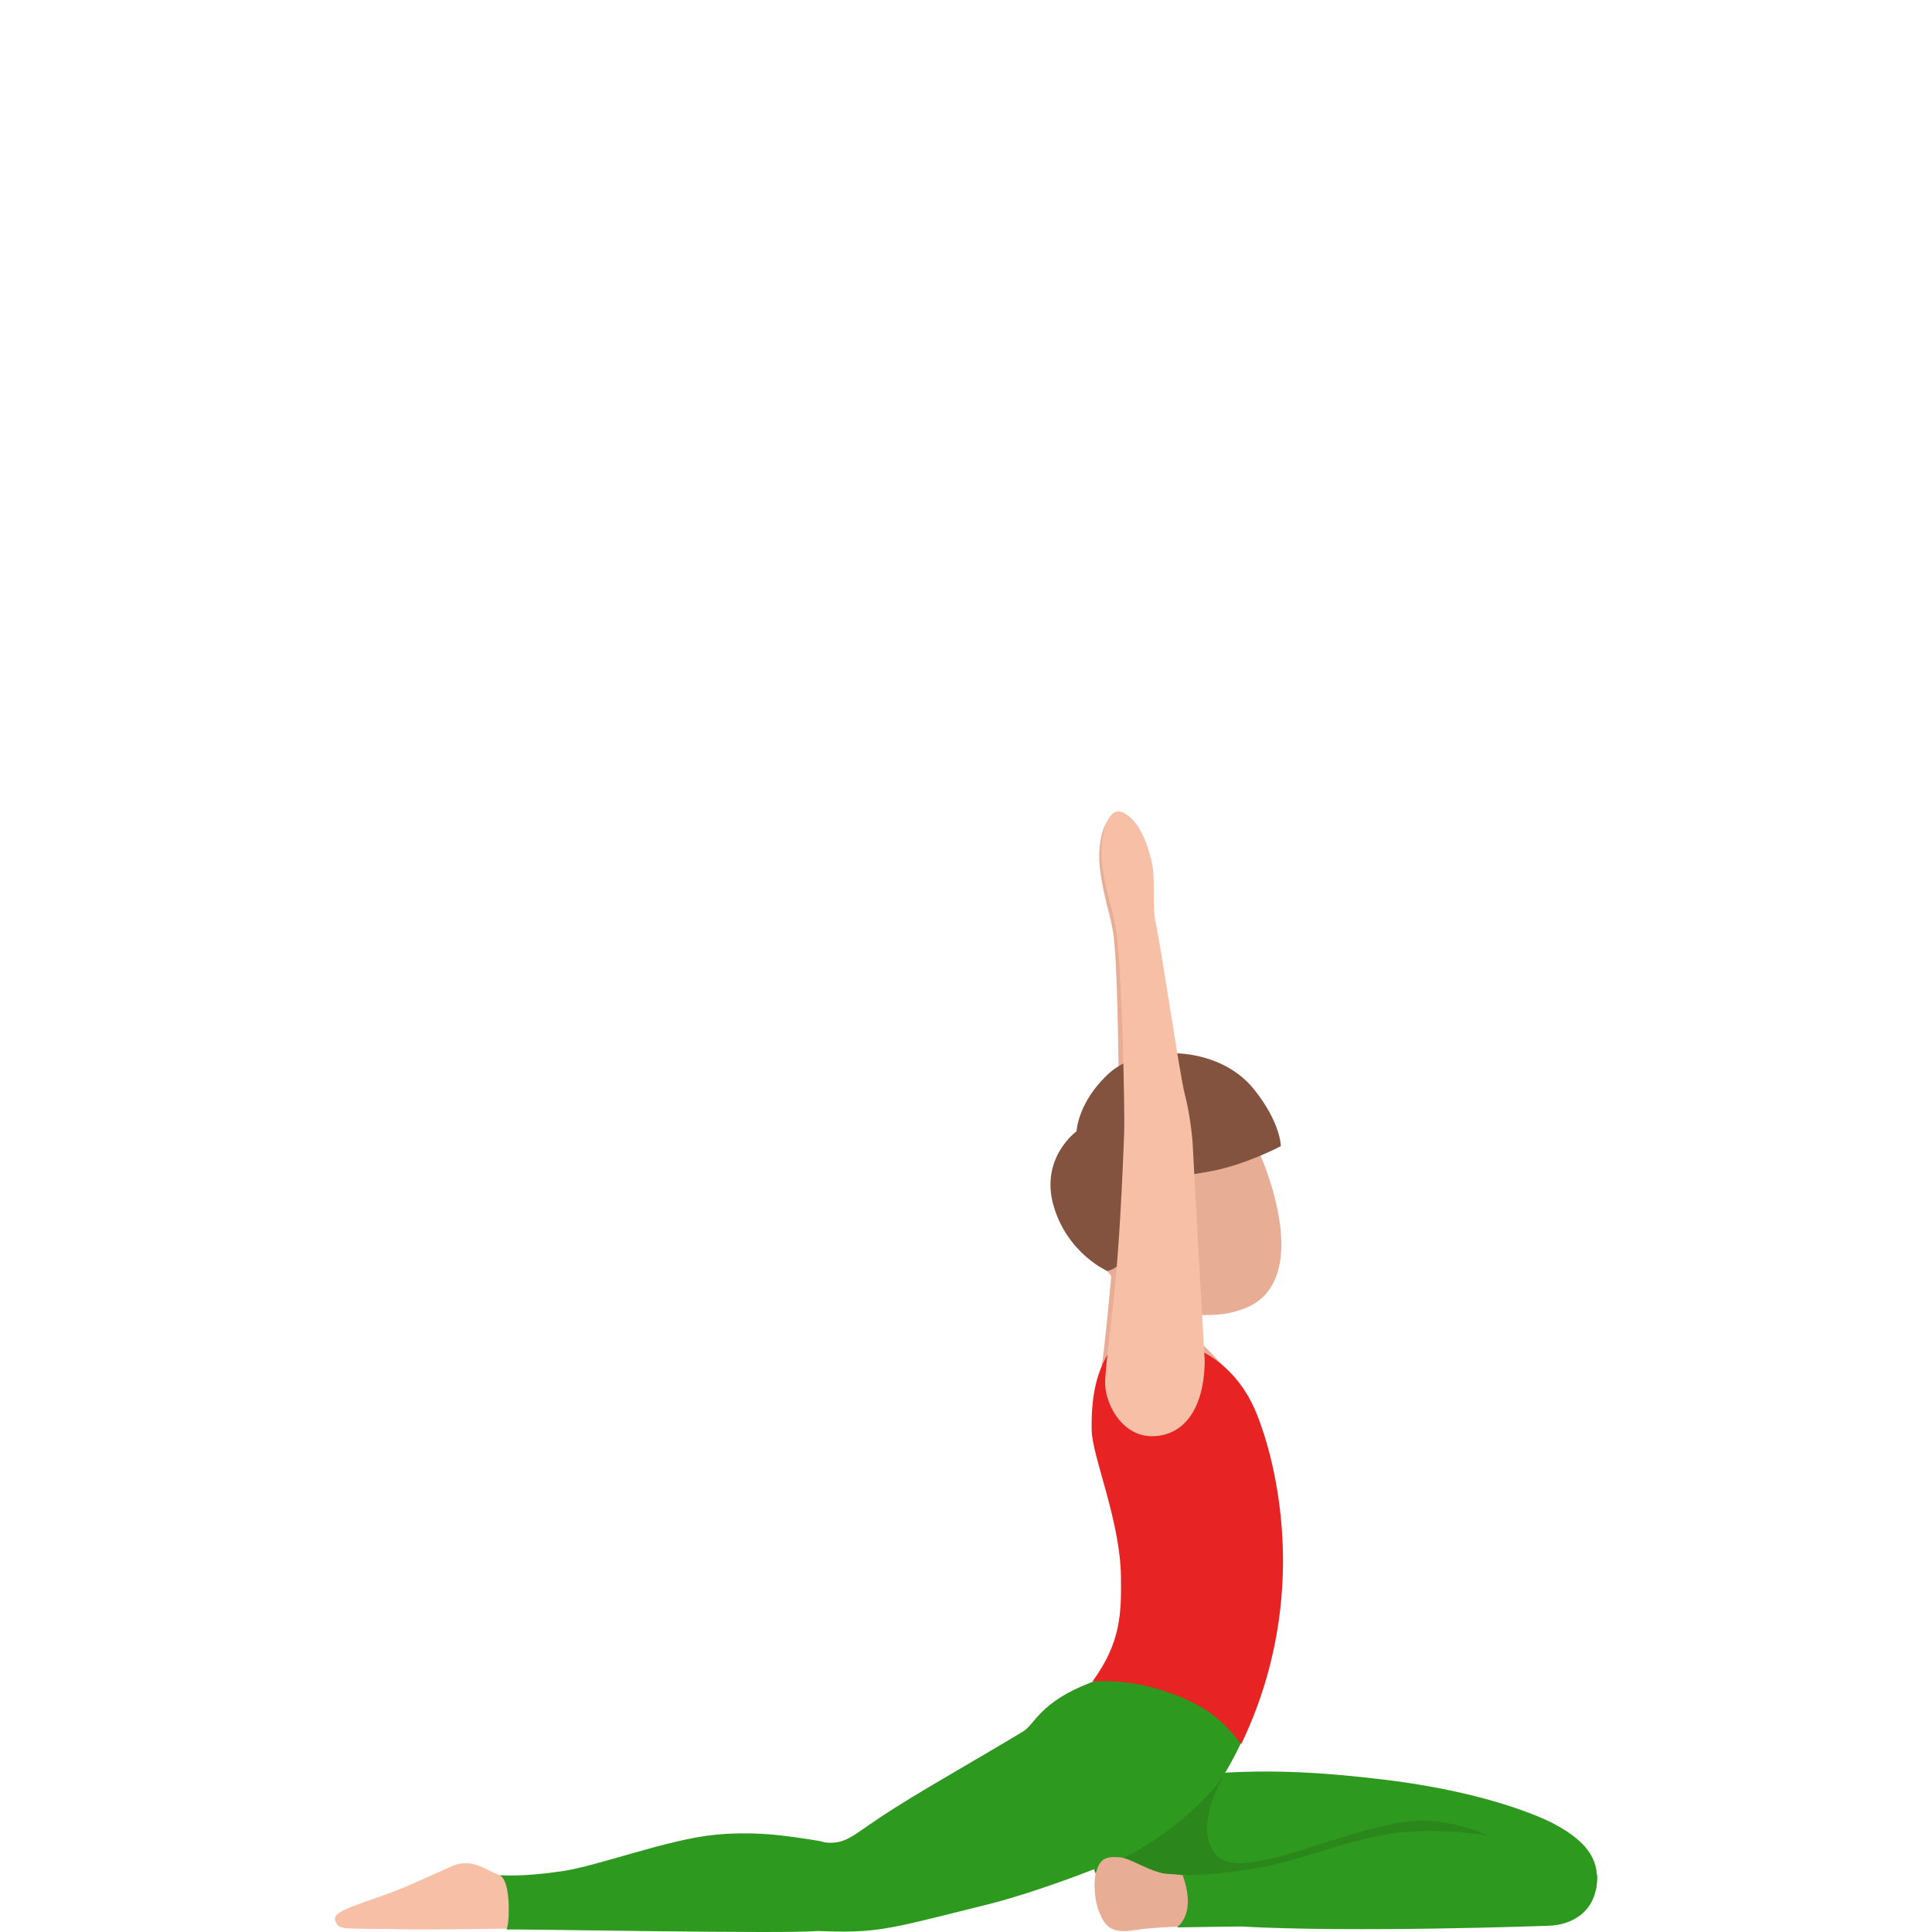 <svg width="300" height="300" viewBox="0 0 300 300" fill="none" xmlns="http://www.w3.org/2000/svg">
<path d="M170.725 214.801C172.274 204.707 174.153 179.196 173.923 176.515C173.653 173.356 173.753 149.859 172.794 144.458C172.304 141.707 171.155 138.439 170.755 134.513C170.366 130.586 171.615 125.584 174.063 126.76C176.512 127.945 177.791 131.453 178.45 134.353C179.11 137.253 178.42 140.99 179.01 143.89C180.019 148.792 182.598 167.607 183.357 170.536C184.017 173.087 184.496 176.824 184.556 178.827C184.616 180.83 186.175 211.961 186.175 211.961C186.305 216.914 182.717 222.843 177.951 222.793C173.204 222.743 170.196 218.239 170.725 214.801Z" fill="#E8AD95"/>
<path d="M172.034 210.237C170.285 214.104 169.915 217.661 169.785 222.076C169.666 226.181 174.432 235.419 174.502 249.559C174.542 256.675 171.574 263.6 171.055 268.623C170.415 274.821 173.493 281.348 176.191 282.893C178.949 284.467 194.379 265.743 194.379 265.743C201.005 236.465 196.548 225.424 194.899 219.644C193.89 216.087 188.553 210.426 186.105 208.174L172.034 210.237Z" fill="#E8AD95"/>
<path d="M123.286 286.032C123.286 286.032 116.74 285.285 109.774 286.431C102.489 287.636 95.024 289.869 88.758 290.995C84.861 291.692 79.614 291.911 77.515 291.154C75.417 290.387 73.468 288.563 70.42 289.669C70.42 289.669 66.752 291.333 63.724 292.659C60.696 293.994 56.849 295.24 56.849 295.24C53.801 296.356 51.632 297.123 52.052 298.209C52.372 299.027 52.492 299.395 54.58 299.455C58.238 299.565 60.287 299.495 62.935 299.585C66.043 299.694 86.01 299.365 86.01 299.365C93.675 298.947 131.97 299.266 131.97 299.266C135.808 299.166 139.005 296.107 139.505 292.171L123.286 286.032Z" fill="#F7C0A6"/>
<path d="M247.835 293.306C248.494 289.39 247.085 286.281 241.319 283.212C240.879 282.973 232.475 278.498 215.266 276.386C198.287 274.313 191.052 275.05 177.47 276.256C169.855 276.934 167.637 282.614 169.586 289.35C171.594 296.286 179.519 299.973 188.273 298.448C192.271 297.751 197.877 297.243 202.394 296.884C204.813 296.685 205.032 296.764 211.338 296.844C220.682 296.964 225.979 296.595 230.086 297.801" fill="#2E991F"/>
<path d="M177.001 260.322C177.001 260.322 186.615 261.428 193.73 268.314C193.73 268.314 190.922 275.469 186.565 280.372C179.989 287.766 184.386 291.842 177.271 284.956C170.165 278.07 170.095 267.417 177.001 260.322Z" fill="#2E991F"/>
<path d="M231.255 285.065C231.255 285.065 226.379 282.823 221.142 282.704C215.905 282.584 207.651 285.574 200.775 287.686C193.9 289.799 183.776 290.626 183.776 290.626C183.776 290.626 189.333 291.682 196.398 290.307C202.214 289.171 214.267 285.703 220.882 285.205C227.498 284.707 231.255 285.065 231.255 285.065Z" fill="#2B871B"/>
<path d="M185.825 204.098C188.453 204.378 191.071 204.079 193.51 203.072C201.185 199.893 199.676 188.852 195.618 179.116C191.561 169.38 182.337 167.586 176.031 170.207C169.725 172.818 163.13 180.7 167.187 190.426C168.916 194.562 173.233 198.169 173.923 200.541C174.392 202.225 185.825 204.098 185.825 204.098Z" fill="#E8AD95"/>
<path d="M187.464 204.188C187.135 204.099 186.775 204.029 186.345 203.989C180.019 203.351 175.352 200.78 173.503 199.614C173.683 199.943 173.823 200.252 173.913 200.551C174.393 202.235 172.654 208.703 170.995 211.901L187.424 210.706C183.787 207.347 185.815 204.109 185.815 204.109C186.375 204.158 186.925 204.178 187.464 204.188Z" fill="#E8AD95"/>
<path opacity="0.4" d="M173.933 200.601C174.283 201.807 173.464 205.444 172.364 208.583C177.241 206.441 183.387 204.727 186.105 204.019C179.909 203.332 175.352 200.83 173.533 199.674C173.713 199.993 173.853 200.302 173.933 200.601Z" fill="#E8AD95"/>
<path d="M167.167 175.668C167.167 175.668 167.337 171.084 172.244 166.63C177.15 162.176 189.063 162.116 194.689 169.111C198.916 174.373 198.886 177.97 198.886 177.97C198.886 177.97 193.49 180.87 187.883 181.896C183.097 182.773 178.779 183.112 178.779 183.112C178.779 183.112 179.349 189.649 176.591 193.466C173.942 197.123 171.944 197.362 171.944 197.362C171.944 197.362 165.758 194.672 163.599 187.238C161.451 179.784 167.167 175.668 167.167 175.668Z" fill="#845340"/>
<path d="M120.158 299.495C116.21 299.285 120.298 284.667 125.644 285.723C131.161 286.809 131.101 285.882 136.977 281.996C142.543 278.319 150.578 273.854 158.853 268.872C160.711 267.756 161.411 264.328 169.356 261.269C179.949 257.183 184.166 267.477 185.106 271.831C186.235 277.113 182.797 283.73 177.391 286.859C173.183 289.3 160.562 293.934 153.366 295.718C134.758 300.332 136.387 300.372 120.158 299.495Z" fill="#2E991F"/>
<path d="M111.084 284.896C118.229 284.208 123.756 285.364 126.744 285.783C129.742 286.201 134.409 289.011 133.529 293.984C132.73 298.548 130.202 299.325 126.724 299.833C123.246 300.342 80.484 299.515 78.645 299.614C78.645 299.614 78.965 299.146 78.995 296.794C79.035 294.432 78.725 291.911 77.636 291.184C80.914 291.373 84.751 290.925 87.169 290.576C92.846 289.769 103.619 285.613 111.084 284.896Z" fill="#2E991F"/>
<path d="M172.034 210.237C170.095 213.526 169.426 217.302 169.516 222.075C169.586 226.191 173.983 236.156 174.063 244.955C174.113 250.307 174.123 255 169.626 261.109C172.454 260.94 176.241 261.069 180.868 262.604C187.614 264.846 190.112 267.467 192.741 270.825C203.863 247.656 197.877 226.38 195.189 219.644C192.9 213.924 188.743 210.018 183.077 208.443C177.101 206.779 172.854 208.852 172.034 210.237Z" fill="#E82323"/>
<path d="M189.992 275.678C187.613 279.545 179.079 287.387 169.965 290.377C169.965 290.377 171.564 301.01 201.324 290.207C201.324 290.207 199.476 288.075 197.247 288.633C194.579 289.301 190.921 289.878 189.172 288.304C187.324 286.64 186.104 282.963 189.992 275.678Z" fill="#2B871B"/>
<path d="M171.614 214.223C172.254 204.956 173.543 202.803 174.562 175.917C174.682 172.748 174.222 149.271 173.223 143.869C172.723 141.129 171.544 137.861 171.124 133.944C170.705 130.028 171.924 125.006 174.382 126.171C176.841 127.337 178.14 130.845 178.819 133.735C179.499 136.625 178.839 140.372 179.449 143.262C180.488 148.155 183.187 166.949 183.966 169.879C184.646 172.43 185.145 176.156 185.225 178.159C185.305 180.162 187.064 211.284 187.064 211.284C187.004 219.017 183.616 223.032 178.849 223.012C174.092 223.002 171.374 217.701 171.614 214.223Z" fill="#F7C0A6"/>
<path d="M170.174 290.775C170.794 288.742 171.464 288.204 173.922 288.403C175.651 288.553 179.029 290.994 181.617 290.994C182.596 290.994 185.275 291.493 187.493 291.263C187.273 294.771 187.793 296.276 186.594 299.036C183.156 299.126 180.578 299.265 180.288 299.295C178.939 299.415 177.839 299.445 176.36 299.684C172.573 300.292 171.623 299.245 170.644 296.814C169.895 294.97 169.805 292.021 170.174 290.775Z" fill="#E8AD95"/>
<path d="M182.767 299.285C188.003 299.186 192.68 299.146 192.68 299.146C210.439 300.133 240.359 299.036 240.359 299.036C244.337 298.927 248.164 296.645 247.994 291.164L231.335 285.065C231.335 285.065 222.91 283.561 215.685 284.776C208.13 286.042 202.024 288.842 195.528 290.028C191.491 290.765 185.625 291.254 183.626 291.164C183.626 291.154 185.955 296.645 182.767 299.285Z" fill="#2E991F"/>
</svg>
